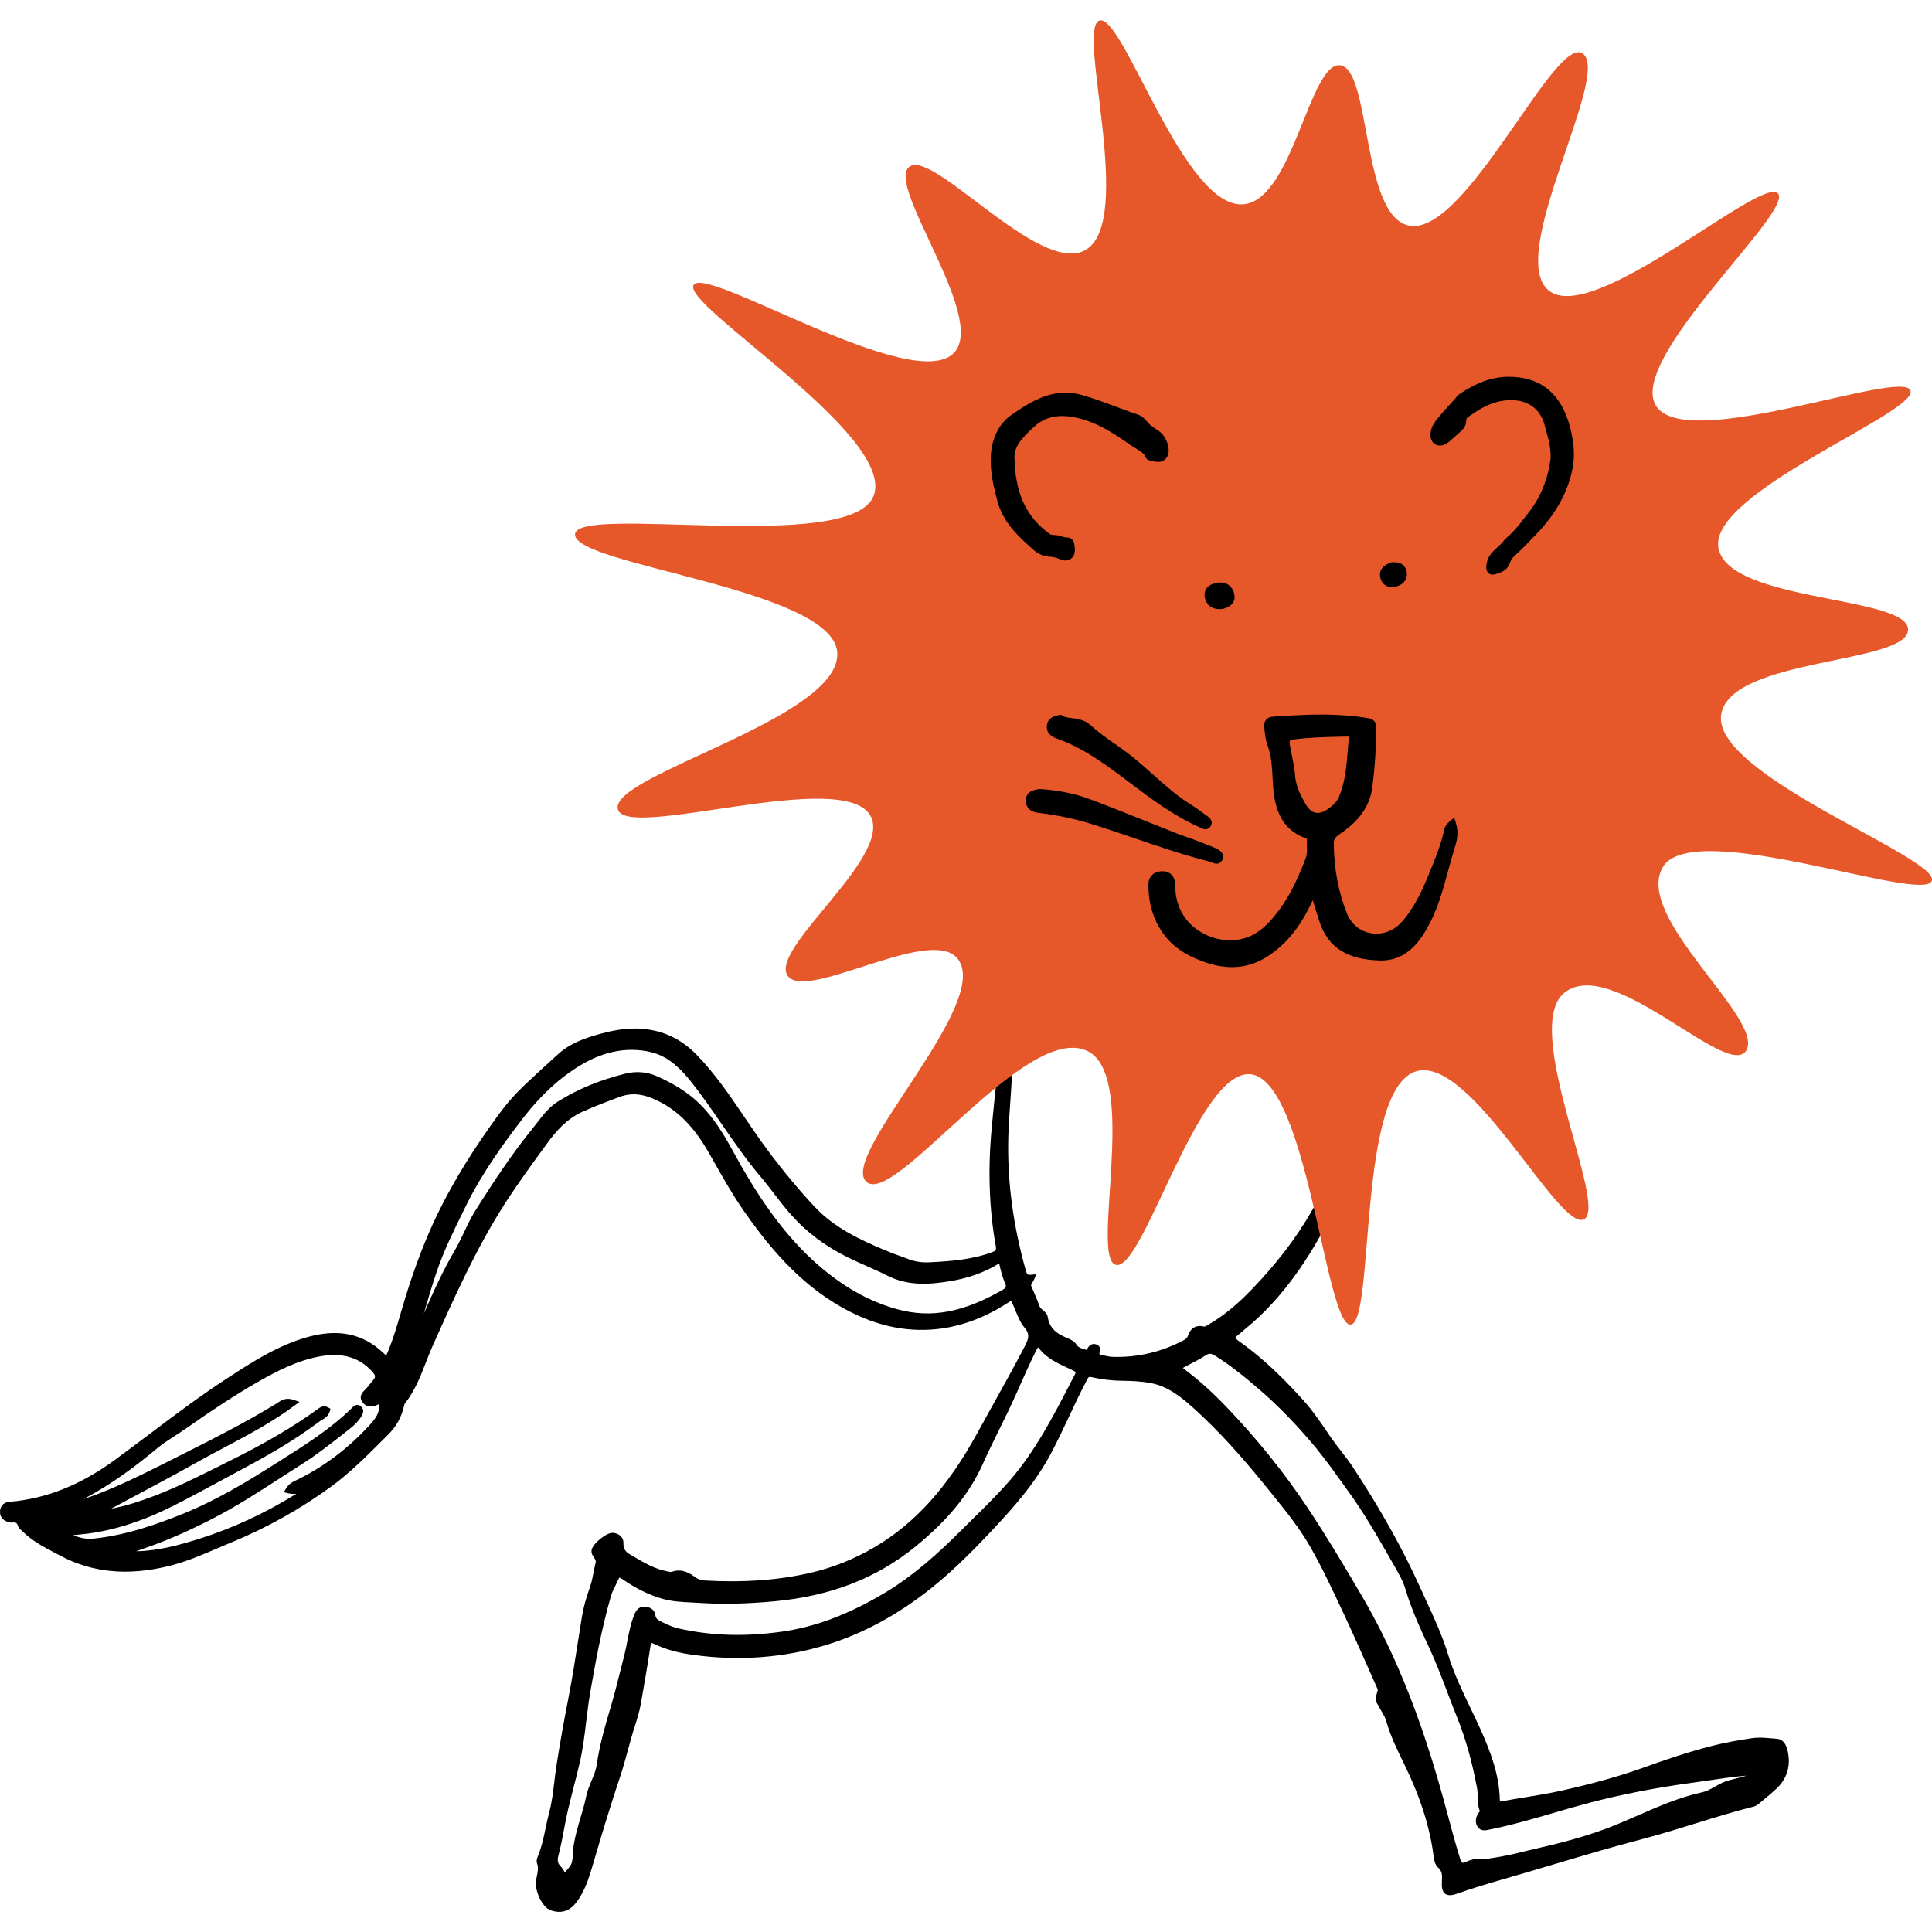 <?xml version="1.0" encoding="UTF-8"?>
<svg id="Layer_1" data-name="Layer 1" xmlns="http://www.w3.org/2000/svg" viewBox="0 0 540 540">
  <defs>
    <style>
      .cls-1 {
        fill: #e6582a;
      }
    </style>
  </defs>
  <path d="m499.58,489.18c-.17-.76-.7-3.06-3.07-3.2-.54-.03-1.08-.08-1.62-.13-1.65-.14-3.36-.29-5.13-.03-4.48.66-7.91,1.32-11.12,2.13-7.05,1.79-13.9,4.17-19.09,6.04-6.53,2.36-13.86,4.43-23.05,6.49-3.35.75-6.8,1.31-10.14,1.86-2.13.35-4.32.7-6.48,1.11-.35.07-.54.07-.64.07-.02-.09-.04-.25-.04-.54-.17-6.99-2.62-13.4-5.25-19.29-.95-2.12-1.96-4.24-2.95-6.29-2.28-4.75-4.64-9.66-6.2-14.8-1.63-5.36-4-10.49-6.29-15.45-.55-1.2-1.11-2.4-1.65-3.61-4.78-10.58-10.86-21.47-18.6-33.29-1.06-1.62-2.26-3.17-3.42-4.66-.92-1.19-1.87-2.41-2.73-3.65-.46-.67-.92-1.34-1.38-2.01-1.94-2.83-3.94-5.76-6.24-8.32-4.35-4.82-10.25-11.01-17.22-16.03-.86-.62-1.83-1.32-2.02-1.64.17-.33,1.12-1.09,2.04-1.83.1-.08.19-.16.28-.25.06-.05.11-.1.17-.15,12.3-9.91,19.96-23.25,25.25-33.76,4.89-9.69,8.55-17.79,11.52-25.5.46-1.2.94-2.4,1.41-3.6,1.14-2.89,2.33-5.88,3.34-8.88l.28-.83-.82-.32c-.9-.35-1.86-.7-2.85-1.04l-.98-.34-.22,1.01c-.71,3.27-1.58,7.06-3.04,10.59-3.75,9.03-8.51,18.35-15.45,30.22-4.19,7.17-9.52,14.08-16.28,21.11-4.29,4.46-8.26,7.67-12.49,10.08-.5.29-.73.38-1.01.31-2.03-.5-3.64.44-4.32,2.5-.2.6-.53.96-1.21,1.33-6.23,3.31-12.92,4.88-19.89,4.66-.81-.03-1.63-.21-2.5-.4l-.48-.11c-.63-.14-.73-.28-.73-.28,0,0-.03-.11.08-.41.56-1.46-.41-2.04-.72-2.19-.87-.4-1.74-.2-2.34.54-.16.2-.28.42-.39.62-.05.1-.13.23-.19.31-.2-.07-.42-.13-.63-.2-.83-.25-1.62-.49-2-1.06-.8-1.21-1.85-1.7-2.93-2.14-3.31-1.34-4.9-3.1-5.33-5.91-.12-.81-.75-1.33-1.29-1.79-.41-.34-.8-.67-.94-1.05-.55-1.53-1.19-3.04-1.82-4.49l-.54-1.26c-.09-.2-.04-.34.32-.93.16-.27.35-.57.5-.93l.59-1.41-1.53.15c-.86.08-1.09-.12-1.39-1.18-3.6-12.84-5.2-24.99-4.9-37.17.08-3.23.31-6.51.54-9.69.13-1.9.27-3.8.37-5.7.35-6.29,1.57-12.47,2.69-17.76l.22-1.05-3.75-.21-.16.78c-.24,1.17-.45,2.22-.7,3.27-1.99,8.31-2.82,16.92-3.62,25.24l-.2,2.12c-1.13,11.68-.76,22.87,1.1,33.28.2,1.1.05,1.34-1.03,1.75-5.59,2.08-11.4,2.52-17.37,2.82-2.15.11-4.02-.15-5.72-.79-.73-.27-1.46-.54-2.19-.8-1.55-.56-3.15-1.14-4.68-1.79-6.93-2.92-14.17-6.27-19.71-12.22-5.34-5.74-10.39-11.95-15.03-18.45-1.53-2.15-3.04-4.38-4.51-6.54-4.06-6-8.26-12.2-13.47-17.52-3.88-3.97-8.52-6.33-13.8-7.01-3.89-.51-7.96-.12-12.81,1.21-4.11,1.13-8.42,2.5-11.96,5.7l-.2.19c-2.93,2.65-5.96,5.4-8.89,8.17-2.86,2.7-5.31,5.47-7.5,8.46-7.09,9.69-12.63,18.67-16.93,27.45-3.27,6.66-6.2,14.18-8.96,22.97-.51,1.63-1,3.3-1.47,4.91-1.06,3.63-2.15,7.39-3.62,10.94l-.08.19c-.15.37-.31.75-.43,1.02-.24-.2-.56-.51-.88-.81-5.57-5.27-12.36-6.73-20.76-4.47-8.4,2.27-15.61,6.94-22.59,11.47-7.5,4.87-14.75,10.32-21.75,15.6-3.24,2.44-6.58,4.96-9.91,7.39-9.6,7.01-19.21,10.83-29.35,11.67-2.14.18-2.61,1.63-2.7,2.48-.16,1.56.7,2.74,2.3,3.17l.1.03c.29.08.64.18,1.04.12.93-.12,1.31.11,1.58.96.18.57.63.95.98,1.25.11.09.21.18.3.27,2.61,2.62,5.82,4.3,8.91,5.93.49.26.98.51,1.46.77,9.06,4.86,19.1,5.82,30.69,2.93,4.62-1.15,8.99-3.02,13.21-4.83,1.28-.55,2.55-1.09,3.84-1.62,10.15-4.17,19.66-9.5,28.29-15.82,5.03-3.69,9.49-8.14,13.8-12.44.67-.67,1.35-1.34,2.02-2.01,2.2-2.18,3.72-4.91,4.38-7.92.05-.25.13-.58.22-.7,2.78-3.49,4.37-7.56,5.9-11.5.6-1.54,1.22-3.13,1.89-4.64l.18-.39c5.92-13.27,12.05-26.98,20.07-39.46,3.58-5.57,7.54-10.99,11.37-16.23l.48-.66c2.2-3.01,5.3-6.72,9.83-8.73,3.69-1.64,7.45-3.06,10.31-4.11,3.42-1.26,6.63-.93,10.74,1.1,5.73,2.83,10.15,7.35,14.31,14.65.51.89,1.01,1.78,1.51,2.67,2.51,4.44,5.11,9.03,8.09,13.31,5.69,8.17,13.67,18.46,24.89,25.52,9.28,5.84,18.3,8.38,27.58,7.77,7.16-.47,14.22-2.9,20.98-7.21l.21-.13c.43-.27.87-.56,1.13-.68.15.25.38.76.61,1.26l.06.13c.23.52.45,1.05.67,1.59.64,1.57,1.3,3.19,2.41,4.49,1.57,1.84,1.18,3.12-.02,5.41-2.91,5.57-6.02,11.17-9.03,16.57-1.43,2.58-2.86,5.15-4.28,7.74-8.16,14.87-17.19,24.9-28.42,31.55-5.7,3.38-11.8,5.83-18.13,7.28-9,2.06-18.65,2.76-29.51,2.13-1.1-.06-1.9-.35-2.75-1-2.26-1.71-4.36-2.19-6.43-1.44-.26.09-.52.05-.97-.05l-.3-.06c-3.48-.65-6.43-2.39-9.55-4.23l-.99-.58c-1.22-.71-1.76-1.64-1.71-2.94.07-1.62-.95-2.72-2.78-3.01-1.02-.16-2.41.69-3.38,1.43-.61.47-2.61,2.09-2.76,3.47-.09.86.31,1.44.61,1.87l.12.17c.4.62.52.96.42,1.32-.23.92-.41,1.84-.58,2.74-.28,1.45-.54,2.82-1.02,4.16-1.12,3.13-1.83,5.74-2.24,8.24-.36,2.19-.7,4.39-1.04,6.59-.83,5.32-1.69,10.82-2.74,16.19-1.35,6.9-2.46,13.17-3.39,19.19-.22,1.43-.39,2.89-.56,4.3-.33,2.76-.66,5.61-1.38,8.32-.39,1.46-.7,2.96-1.01,4.41-.55,2.61-1.11,5.3-2.14,7.86-.24.59-.56,1.4-.28,2.14.43,1.14.21,2.24-.05,3.51-.1.49-.2,1-.26,1.52-.32,2.65,1.76,7.27,4.13,8.07.87.29,1.67.43,2.39.43,3.02,0,4.8-2.34,6.27-4.97,1.48-2.67,2.36-5.63,3.2-8.5l.13-.45c2.14-7.28,4.67-15.73,7.44-23.97.78-2.33,1.43-4.73,2.06-7.05.5-1.85,1.02-3.76,1.59-5.61l.36-1.13c.66-2.09,1.35-4.24,1.74-6.47.84-4.77,1.82-10.41,2.67-15.97.13-.84.3-.99.3-.99h0s.21-.06.89.27c3.09,1.5,6.54,2.45,11.18,3.07,12.68,1.69,25.05.74,36.75-2.82,10.16-3.09,20.02-8.42,29.31-15.82,6.37-5.08,12.11-10.95,16.88-16.02,5.98-6.36,12.2-13.28,16.71-21.8,1.8-3.39,3.45-6.9,5.04-10.3,1.59-3.39,3.24-6.9,5.03-10.26.41-.77.51-.8,1.13-.67,3.01.65,5.73.98,8.3,1.01,2.72.03,5.61.13,8.38.66,5.01.96,8.84,4.17,12.65,7.66,6.36,5.83,12.56,12.6,20.1,21.97l1.18,1.46c3.72,4.6,7.56,9.35,10.52,14.51,3.42,5.97,6.4,12.35,9.28,18.51l.22.47c2.69,5.77,5.31,11.69,7.85,17.42.54,1.23,1.09,2.46,1.63,3.69l-.5,1.88c-.3,1.13.2,1.88.5,2.33.07.1.14.2.19.3.26.52.55,1.02.83,1.5.55.95,1.07,1.84,1.33,2.77,1.19,4.22,3.11,8.12,4.96,11.89,4.5,9.16,7.2,17.59,8.26,25.78.16,1.24.39,2.51,1.33,3.33,1.1.97,1.1,2.09,1,3.85-.07,1.36,0,2.72.91,3.41.93.7,2.27.37,3.58-.1,3.55-1.25,7.35-2.45,12.33-3.87,4.72-1.35,9.5-2.77,14.13-4.15,8.22-2.45,16.72-4.98,25.14-7.18,4.96-1.3,9.92-2.84,14.71-4.32,5.32-1.65,10.81-3.35,16.3-4.73.48-.12.98-.38,1.4-.74.38-.32.76-.63,1.14-.94,1.3-1.08,2.65-2.19,3.91-3.38,3.01-2.85,4.04-6.45,3.06-10.7Zm-131.45-84.07c2.33,2.81,4.5,5.84,6.6,8.77.68.96,1.37,1.91,2.06,2.86,4.46,6.13,8.29,12.82,11.99,19.29l1.05,1.83c1.15,2.01,2.34,4.08,3.01,6.34,1.7,5.77,4.27,11.29,6.55,16.16,1.91,4.09,3.54,8.39,5.12,12.55.87,2.3,1.78,4.68,2.72,7.01,2.4,5.93,4.24,12.45,5.62,19.93.14.75.15,1.52.17,2.34.03,1.33.06,2.71.62,4.07,0,0,0,0,0,0-.1.11-.2.21-.28.32-1,1.35-1.13,2.86-.35,4.04.87,1.3,2.31.98,3.17.78.12-.03.24-.06.36-.08,6.03-1.2,12-2.94,17.77-4.63,3.32-.97,6.76-1.97,10.16-2.86,9.08-2.36,18.52-4.19,28.87-5.59,1.5-.2,3.01-.42,4.51-.65,3.38-.5,6.85-1.01,10.32-1.29-1.45.42-3.04.84-4.88,1.3-1.44.36-2.69,1.06-3.89,1.74-1.23.69-2.39,1.34-3.7,1.62-6.25,1.37-12.12,3.93-17.79,6.41-2.5,1.09-5.08,2.22-7.66,3.23-5.46,2.14-11.68,3.97-19.56,5.78-1.24.28-2.47.58-3.71.88-3.28.8-6.67,1.62-10.06,2.09-.26.04-.52.08-.78.13-.67.12-1.3.24-1.9.12-1.68-.28-3.2.23-4.58.83-.65.28-.89.23-.97.2-.08-.04-.3-.21-.54-.98-1.25-3.98-2.35-8.08-3.41-12.05-.46-1.72-.92-3.44-1.4-5.16-3.83-13.86-7.99-25.85-12.72-36.66-3.15-7.21-6.49-13.79-10.2-20.1-5.38-9.16-9.98-16.8-14.95-24.28-6.48-9.75-14.16-19.28-22.83-28.32-3.82-3.98-7.49-7.28-11.23-10.09-.41-.31-.64-.51-.78-.64.16-.1.42-.26.86-.48l.33-.17c1.72-.88,3.5-1.8,5.16-2.87.91-.59,1.54-.58,2.49,0,4.62,2.87,8.84,6.36,12.71,9.7h0c5.37,4.65,10.59,10.06,15.95,16.53Zm-78.34-27.95c.14-.29.25-.47.32-.58.1.1.26.25.47.52,2.09,2.58,4.99,3.92,7.79,5.22.46.21.92.42,1.37.64.68.33.87.48.9.55,0,0,.04.18-.27.78l-1.07,2.06c-4.83,9.35-9.82,19.01-16.79,27.13-3.39,3.95-7.2,7.7-10.88,11.32-1.04,1.03-2.09,2.05-3.12,3.08-5.86,5.84-13.02,12.5-21.61,17.56-10.07,5.93-19.1,9.31-28.41,10.62-10.27,1.45-19.68,1.15-28.78-.89-1.57-.35-3.11-1.05-4.27-1.62l-.33-.16c-1.15-.55-1.81-.91-1.94-1.95-.16-1.36-1.28-2.27-2.92-2.37-1.28-.08-2.25.58-2.85,1.97-1.07,2.49-1.57,5.11-2.06,7.65-.25,1.33-.52,2.7-.86,4.01-.36,1.39-.71,2.79-1.06,4.18-.79,3.18-1.62,6.46-2.56,9.66l-.19.64c-1.53,5.19-3.1,10.55-3.88,16.05-.22,1.54-.82,2.97-1.45,4.48-.57,1.36-1.16,2.77-1.48,4.3-.42,2.03-1.02,4.07-1.6,6.04-.75,2.54-1.53,5.16-1.94,7.86-.1.67-.14,1.33-.17,1.97-.05.91-.09,1.78-.32,2.66-.21.81-.76,1.44-1.34,2.1-.2.23-.41.47-.61.73-.34-.69-.8-1.33-1.41-1.98-.38-.4-.84-1.14-.38-2.83.63-2.36,1.09-4.78,1.53-7.13.24-1.26.47-2.51.74-3.76.59-2.79,1.32-5.6,2.02-8.33.57-2.21,1.17-4.49,1.68-6.76.86-3.79,1.34-7.69,1.79-11.47.32-2.6.64-5.29,1.09-7.89,1.43-8.31,3.18-17.94,5.83-27.17.26-.91.69-1.76,1.14-2.66.29-.58.59-1.17.85-1.8.22-.54.38-.64.38-.64.02,0,.22,0,.81.41,3.66,2.57,7.3,4.36,11.13,5.48,2.71.79,5.46.92,8.11,1.05.73.03,1.45.07,2.17.12,6.4.42,13.29.28,21.06-.44,15.73-1.45,28.66-6.47,39.53-15.36,9.08-7.42,15.06-14.78,18.81-23.18,1.42-3.17,2.98-6.34,4.5-9.41,1.67-3.38,3.39-6.88,4.94-10.4,1.99-4.53,3.69-8.32,5.56-12.06Zm-9.52-16.66c-10.91,6.3-19.93,8-29.24,5.5-7.38-1.98-14.28-5.69-21.1-11.36-11.46-9.52-19.19-22.13-25.24-33.21-3.21-5.88-7.02-11.92-13.06-16.18-2.41-1.7-5.17-3.22-8.19-4.52-2.74-1.18-5.7-1.39-8.79-.61-7.03,1.76-13.12,4.27-18.63,7.7-2.48,1.54-4.23,3.81-5.92,6.01-.45.58-.9,1.16-1.36,1.73-6.09,7.49-11.35,15.64-15.8,22.68-1.22,1.94-2.2,4-3.14,5.99-.79,1.67-1.61,3.4-2.55,5.01-3.38,5.74-6.15,11.86-8.77,17.87,1.13-3.93,2.32-7.94,3.64-11.83,1.97-5.79,4.73-11.39,7.41-16.8l.72-1.47c4.66-9.46,10.76-17.79,16.1-24.7,4.86-6.27,10.25-11.2,16.03-14.66,4.66-2.79,9.48-4.21,14.19-4.21,1.84,0,3.67.22,5.47.66,3.79.93,7.17,3.37,10.67,7.69,3.25,4.03,6.24,8.37,9.14,12.58,3.34,4.85,6.79,9.87,10.68,14.45,1.32,1.55,2.59,3.2,3.81,4.8,1.52,1.98,3.09,4.02,4.8,5.94,4.31,4.83,9.43,8.69,15.64,11.79,1.79.89,3.65,1.71,5.44,2.51,1.92.85,3.9,1.72,5.78,2.68,5.72,2.91,11.63,2.5,17.17,1.62,5.31-.84,9.82-2.43,13.81-4.86.12-.07.21-.12.28-.16.02.07.04.16.07.27.34,1.51.82,3.47,1.6,5.31.39.92.27,1.25-.64,1.77Zm-224.67,69.62c-5.25,1.65-11.26,3.35-17.53,3.46.79-.3,1.6-.6,2.4-.87,5.53-1.87,11.32-4.37,18.22-7.86,6.87-3.47,13.4-7.7,19.72-11.79,2-1.29,3.99-2.58,6-3.85,4.06-2.56,7.85-5.54,11.52-8.42l1.53-1.2c1.34-1.05,2.72-2.25,3.64-3.87.23-.4.93-1.63-.2-2.6-.28-.24-.63-.44-1.05-.44s-.88.2-1.38.75c-.04.05-.08.09-.13.13-5.92,5.81-13.03,10.3-19.91,14.63l-2.17,1.37c-7.67,4.86-16,9.85-24.92,13.46-7.24,2.93-15.88,6.05-25.03,7-2.04.21-3.88-.08-5.84-.96,2.63-.21,5.01-.49,7.4-.94,6.5-1.23,13.03-3.49,19.94-6.93,4.5-2.24,8.97-4.67,13.3-7.01,2.01-1.09,4.03-2.18,6.05-3.26,7.2-3.84,14.85-8.13,22-13.51.22-.17.48-.32.75-.48.83-.49,1.87-1.11,2.27-2.47l.21-.7-.64-.36c-1.33-.75-2.35,0-2.9.41l-.12.09c-6.91,5.01-14.71,9.57-25.28,14.8-.99.49-1.97.98-2.96,1.47-5.68,2.83-11.56,5.75-17.59,8.02-3.5,1.32-7.55,2.71-11.89,3.51,1.63-.87,3.25-1.74,4.86-2.59,6.58-3.51,12.8-6.82,19.05-10.33,2.55-1.43,5.2-2.83,7.75-4.18,6.55-3.46,13.32-7.04,19.65-11.73l1.41-1.04-1.66-.57c-2.19-.75-3.51.16-4.39.76-.14.09-.27.18-.4.27-8.39,5.17-17.34,9.68-26,14.04l-2.58,1.3c-5.52,2.79-11.22,5.67-16.99,8.15-2.5,1.08-5.33,2.23-8.38,3.2,8.04-4.16,14.91-9.46,20.72-14.27,1.47-1.22,3.16-2.3,4.79-3.35.99-.64,2.02-1.3,3.01-2,7.65-5.38,13.66-9.29,19.51-12.69,6.39-3.71,11.9-6.41,18.03-7.55,6.29-1.16,11.12.27,14.77,4.39.88.99.77,1.48.21,2.14-.29.34-.57.7-.85,1.05-.46.59-.9,1.15-1.39,1.63l-.05.05c-.71.7-1.91,1.87-.8,3.49.47.69,1.59,1.74,3.77.97.29-.1.56-.23.82-.37.42,2.33-.92,4.05-2.7,5.99-6.04,6.58-13.01,11.77-20.71,15.43-.81.38-1.73.89-2.48,2.1l-.68,1.09,1.25.29c.8.19,1.57.22,2.29.14-8.77,5.46-17.91,9.69-27.25,12.62Z"/>
  <path class="cls-1" d="m533.97,109.14c-2.4-6.2-62.94,17.66-71.14,4.23-8.01-13.12,38.63-54.22,34.12-59.29-4.54-5.11-51.41,36.98-63.99,27.19-12.31-9.58,17.23-59.9,9.55-66.2-7.68-6.3-33.24,52.35-49.18,47.87-12.86-3.62-10.16-43.85-18.81-44.69-8.46-.82-13.18,37.49-26.86,38.84-16.75,1.65-33.71-53.38-40.35-51.34-6.61,2.03,10.18,56.49-4.07,64.21-12.85,6.97-42.61-28.56-49.13-23.3-6.51,5.24,21.59,41.79,12.67,51.81-10.93,12.29-69.36-24.44-72.91-18.83-3.55,5.61,56.61,42.07,50.33,58.9-6.14,16.45-83.48,2.25-83.49,10.87s71.83,15.14,73.3,32.84c1.52,18.31-62.6,34.08-61.37,43.69,1.23,9.6,63.78-11.89,70.78,2.33,5.68,11.53-28.41,36.89-23.28,44.44,5.01,7.37,39.44-13.82,47.31-4.99,10.67,11.98-33.14,55.31-25.31,62.58,7.83,7.27,44.86-45.28,62-36.43,14.21,7.34.53,57.79,7.73,59.66,7.63,1.98,22.89-54.62,37.59-53.28,15.98,1.46,21.02,70.48,28.04,69.98,6.85-.49,1.65-66.28,18.51-70.85,15.34-4.15,39.76,44.89,46.7,41.43,7.02-3.5-17.94-53.77-5.32-63.45,13.53-10.37,45.99,25.01,50.78,16.11,4.79-8.9-31.62-37.17-23.41-51.1,8.32-14.12,72.78,10.29,75.18,3.84,2.38-6.42-61.76-29.67-58.86-46.57,2.72-15.84,51.9-13.99,52.24-23.57.34-9.58-50.14-7.65-53-22.87-2.93-15.54,56.03-37.96,53.66-44.06Z"/>
  <g>
    <g>
      <path d="m406.92,230.01l-.48-1.48-1.19,1c-.96.8-1.45,1.56-1.65,2.54-.7,3.48-2.03,6.82-3.32,10.05-2.35,5.9-4.6,11.14-8.41,15.49-2.25,2.57-5.49,3.78-8.67,3.23-3.07-.52-5.53-2.55-6.74-5.56-2.35-5.83-3.58-12.4-3.67-19.51-.01-1.15.39-1.77,1.71-2.67,5.51-3.71,8.39-7.87,9.07-13.1.72-5.53,1.07-11.19,1.09-16.93,0-1.1-.78-2.06-1.87-2.26-4.2-.75-8.45-1.05-12.73-1.08-3.22-.02-6.44.12-9.66.27-1.66.08-3.3.22-4.95.36-1.23.1-2.15,1.15-2.1,2.38.09,1.98.33,4,1.07,6.03.94,2.58,1.09,5.43,1.26,8.45.09,1.64.18,3.33.41,4.98.89,6.39,3.8,10.34,8.89,12.09.26.09.33.15.31.18-.03.63-.01,1.26,0,1.87.04,1.26.07,2.44-.34,3.51-1.81,4.72-3.93,9.7-7.11,14.07-2.72,3.73-5.88,7.34-10.58,8.48-4.43,1.08-9.49-.05-13.21-2.96-2.52-1.97-5.53-5.62-5.56-11.79-.02-3.71-2.47-4.12-3.52-4.13-1.3,0-2.29.37-2.99,1.08-.7.71-1.04,1.7-1.02,2.94.1,5.31,1.49,9.73,4.25,13.52,2.48,3.42,5.87,5.78,11.01,7.68,2.84,1.05,5.54,1.58,8.11,1.58,3.83,0,7.38-1.17,10.74-3.52,4.46-3.12,7.98-7.38,10.79-13.02.35-.7.7-1.41,1.06-2.16.04.14.08.27.12.41.61,1.97,1.17,3.8,1.77,5.61,2.38,7.18,7.76,10.62,16.92,10.82,7.66.18,11.61-5.79,14.2-11,2.2-4.42,3.5-9.19,4.75-13.79.55-2.01,1.11-4.09,1.74-6.1.68-2.16,1.45-4.61.49-7.56Zm-39.29-2.87c-1.07-.24-2.02-1.12-2.83-2.6l-.26-.47c-1.03-1.88-2.1-3.81-2.54-6.9-.05-1.68-.47-3.79-.92-6.02-.2-1.01-.41-2.05-.59-3.09-.12-.69-.02-.93.03-1,.07-.1.31-.27,1.12-.38,4.31-.58,8.74-.68,13.02-.77l1.88-.04c.25,0,.41,0,.52.01-.14,1.29-.25,2.58-.35,3.88-.38,4.62-.74,8.98-2.54,13.13-.59,1.36-1.81,2.37-2.8,3.09-1.4,1.02-2.66,1.41-3.74,1.17Z"/>
      <path d="m338.71,241.05c.37.16.83.36,1.34.36.21,0,.43-.04.65-.13.31-.13.74-.41,1.01-1.06.3-.72.44-2.1-1.98-3.15-2.01-.88-4.09-1.66-6.12-2.43-.69-.26-1.39-.5-2.08-.74-.8-.27-1.61-.55-2.39-.86-2.68-1.06-5.35-2.13-8.03-3.2-5.38-2.16-10.95-4.4-16.48-6.46-4.25-1.59-8.96-2.54-14.01-2.84h-.13s-.35.06-.35.06c-1.39.26-3.29.61-3.4,2.96-.06,1.19.32,3.24,3.45,3.62,5.25.64,10.01,1.63,14.55,3.03,4.21,1.3,8.45,2.74,12.56,4.15,6.81,2.33,13.86,4.73,20.99,6.52.14.03.28.1.43.17Z"/>
      <path d="m311.56,207.89c-2.29-1.61-4.65-3.28-6.71-5.17-1.72-1.57-3.69-1.81-5.27-2-1.07-.13-2-.24-2.66-.7l-.34-.23-.41.06c-.89.13-3.24.49-3.55,2.84-.34,2.64,2.07,3.49,2.86,3.78,7.03,2.5,12.82,6.65,19.66,11.82l.41.31c6.15,4.65,12.51,9.45,19.81,12.67.08.04.16.08.24.12.25.13.78.39,1.35.39.51,0,1.06-.21,1.48-.94.83-1.42-.57-2.43-1.05-2.78l-1.01-.74c-1.14-.84-2.33-1.7-3.57-2.47-3.81-2.35-7.21-5.39-10.49-8.33-2.15-1.92-4.37-3.91-6.71-5.71-1.32-1.02-2.71-1.99-4.04-2.94Z"/>
    </g>
    <g>
      <path d="m340.88,170.26c.26,0,.53-.02.81-.05l.18-.04c1.01-.31,3.69-1.13,3.13-4.01-.24-1.22-.82-2.17-1.7-2.74-.87-.57-1.98-.75-3.22-.51-3.55.7-3.52,3.02-3.35,3.99.39,2.14,1.92,3.36,4.14,3.36Z"/>
      <path d="m389.04,164.08c.37,0,.77-.05,1.18-.15,2.09-.49,3.25-2.09,2.95-4.07-.17-1.12-.94-2.97-4.21-2.69l-.28.06c-2.36.89-3.33,2.33-2.86,4.29.39,1.64,1.58,2.56,3.22,2.56Z"/>
      <path d="m293.48,155.59c.63.07,1.23.15,1.77.31.23.07.44.17.65.27.46.22,1.03.49,1.75.49h0c1.15,0,1.8-.5,2.14-.91.85-1.03.68-2.56.48-3.63-.06-.31-.24-1.27-1.1-1.7-.36-.18-.71-.19-1-.2-.55-.03-1.1-.14-1.61-.35-.66-.26-1.3-.29-1.85-.32-.6-.03-.98-.06-1.26-.26-6.51-4.68-9.65-11.3-9.88-20.92-.39-3.37,2.2-6.08,5.37-9.02,3.33-3.09,7.53-3.82,13.21-2.28,3.03.82,6.08,2.24,9.6,4.47,1.53.97,3.05,2.02,4.47,3.02.33.23.74.47,1.18.74.9.54,2.14,1.27,2.48,1.91.03.06.06.12.08.18.11.25.26.6.58.89.34.31.72.43,1.08.52.45.11.91.19,1.36.25.66.08,1.64.12,2.43-.46.69-.5,1.11-1.26,1.22-2.19.2-1.73-.73-3.88-1.71-5.02-.09-.1-.18-.2-.27-.28-.55-.54-1.17-.93-1.77-1.32-.46-.3-.9-.58-1.27-.9-.34-.29-.65-.64-.98-1.01-.26-.29-.51-.57-.78-.84-.94-.93-1.89-1.21-2.82-1.49-.31-.09-.64-.19-.98-.32-1.01-.39-2.03-.77-3.04-1.14l-1.48-.55c-2.8-1.05-5.8-2.15-8.92-3.06-7.89-2.29-13.99,1.35-20.07,5.62-3.34,2.35-5.38,6.52-5.61,11.43-.2,4.46.79,8.61,1.83,12.47,1.45,5.39,4.97,9.1,8.57,12.31.22.2.43.39.63.58,1.37,1.26,2.56,2.36,4.9,2.67l.58.07Z"/>
      <path d="m438.83,119.36c-2.47-9.38-8.3-14.14-17.36-14.04-4.43.03-8.92,1.65-13.72,4.95l-.23.21c-.73.91-1.56,1.8-2.36,2.66-.88.94-1.79,1.91-2.6,2.94-.21.26-.41.51-.61.75-.86,1.03-1.75,2.09-2.05,3.84-.17.96-.09,1.75.23,2.42.57,1.18,1.87,1.71,3.23,1.31.94-.27,1.64-.9,2.21-1.41l2.45-2.18c.58-.52,1.38-1.22,1.65-2.27.09-.33.11-.64.13-.91,0-.13.02-.26.04-.39.07-.48.75-.9,1.41-1.3.24-.14.46-.29.67-.43,1.24-.87,2.42-1.56,3.6-2.11,2.6-1.21,5.34-1.73,7.93-1.51,4.44.38,7.36,2.98,8.44,7.52.14.58.3,1.15.46,1.74.56,2.02,1.13,4.11,1.05,6.95-.49,3.99-1.95,9.85-6.11,15.11-.36.46-.72.92-1.08,1.39-1.7,2.2-3.31,4.27-5.43,5.97l-.22.23c-.33.47-.72.93-1.15,1.35-.28.27-.57.54-.86.8-.82.74-1.67,1.5-2.3,2.52-.38.62-1.42,3.21-.41,4.51.17.22.6.64,1.35.64.22,0,.46-.03.73-.12.72-.22,1.53-.48,2.28-.91,1.19-.69,1.57-1.62,1.87-2.38.17-.41.31-.77.58-1.1.4-.5.91-.96,1.45-1.46.3-.27.59-.54.86-.81,1.56-1.55,3.23-3.23,4.86-4.97,5.24-5.61,8.41-11.43,9.68-17.79.71-3.57.5-7.29-.67-11.71Z"/>
    </g>
  </g>
</svg>